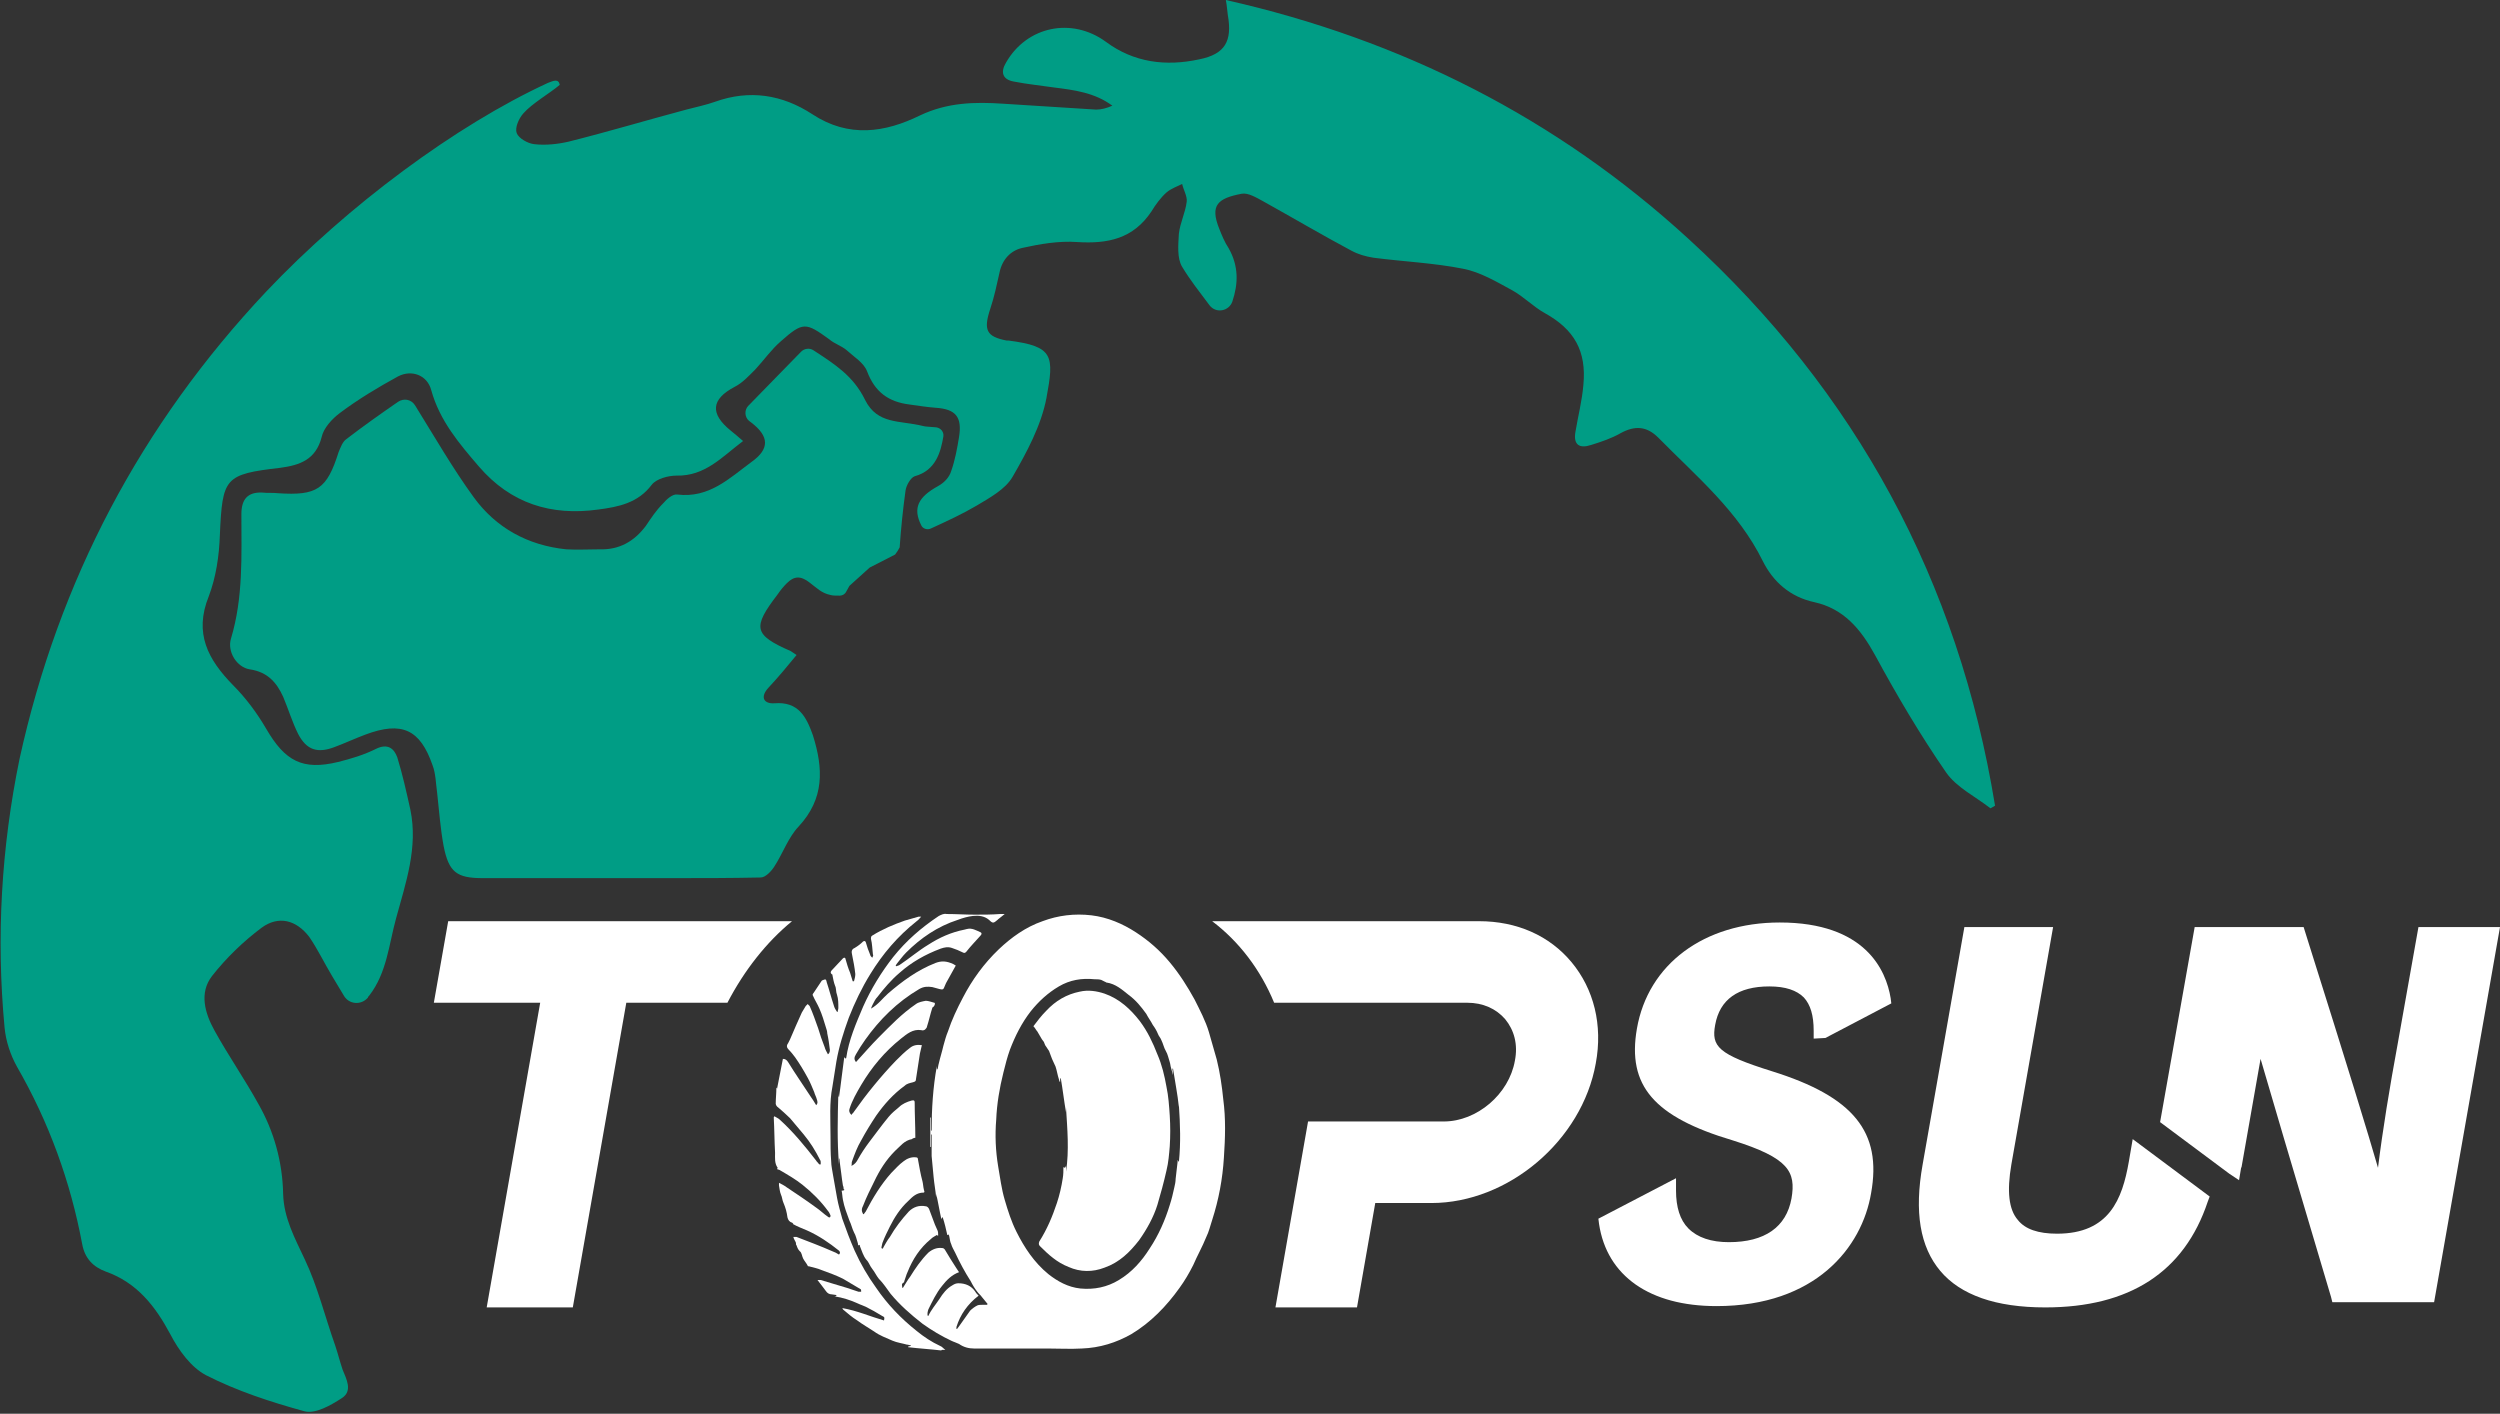 <?xml version="1.0" encoding="utf-8"?>
<!-- Generator: Adobe Illustrator 28.0.0, SVG Export Plug-In . SVG Version: 6.00 Build 0)  -->
<svg version="1.1" id="图层_1" xmlns="http://www.w3.org/2000/svg" xmlns:xlink="http://www.w3.org/1999/xlink" x="0px" y="0px"
	 viewBox="0 0 383.2 216.7" style="enable-background:new 0 0 383.2 216.7;" xml:space="preserve">
<rect x="0" y="0" width="383.2" height="216.7" fill="#333333" stroke="none"/>
<style type="text/css">
	.st0{fill:#009D85;}
	.st1{fill:#FFFFFF;}
</style>
<path class="st0" d="M85.8,13c-1.5,1.3-4.2,2.8-5.6,4.4c-0.7,0.8-1.3,2.2-1,3s1.7,1.6,2.7,1.7c1.7,0.2,3.6,0,5.3-0.4
	c6-1.5,12-3.3,18-4.9c1.5-0.4,3-0.7,4.4-1.2c5.3-1.9,10.3-1.1,14.9,1.9c5.6,3.7,11.2,2.8,16.5,0.2c4.2-2,8.4-2.1,12.8-1.8
	c4.7,0.3,9.4,0.6,14.2,0.9c0.8,0,1.6-0.2,2.5-0.6c-2.7-2-5.8-2.4-9-2.8c-2-0.3-4.1-0.5-6.1-0.9c-1.7-0.3-2.1-1.4-1.2-2.9
	c3.2-5.6,10.1-7,15.3-3.2c4.3,3.2,9.2,3.8,14.3,2.7c4-0.8,5.1-2.8,4.4-6.8c-0.1-0.6-0.1-1.2-0.3-2.3c27,6.1,50.7,18.1,70.9,36.6
	c25.7,23.5,41.4,52.5,47,86.9c-0.3,0.2-0.4,0.2-0.7,0.4c-2.3-1.8-5.2-3.2-6.8-5.5c-4-5.8-7.6-11.9-10.9-18c-2.2-4-4.8-7.1-9.3-8.1
	c-3.7-0.8-6.3-3.1-7.9-6.3c-3.8-7.7-10.2-13-16-18.9c-1.8-1.8-3.6-1.9-5.8-0.7c-1.4,0.8-2.9,1.3-4.5,1.8c-1.8,0.6-2.8,0-2.4-2.1
	c0.4-2.4,1-4.7,1.2-7.1c0.5-5.2-1.4-8.5-5.9-11c-1.8-1-3.2-2.5-5-3.5c-2.4-1.3-4.9-2.8-7.5-3.3c-4.5-0.9-9.2-1.1-13.8-1.7
	c-1.2-0.2-2.3-0.5-3.4-1.1c-4.5-2.4-8.9-5-13.4-7.5c-1.1-0.6-2.4-1.4-3.4-1.2c-3.6,0.7-4.9,1.7-3.4,5.4c0.4,1,0.8,2,1.4,2.9
	c1.6,2.8,1.5,5.5,0.6,8.2c-0.5,1.5-2.5,1.9-3.5,0.6c-1.5-2-3-3.9-4.2-5.9c-0.8-1.3-0.6-3.4-0.5-5.1c0.2-1.7,1-3.2,1.2-4.9
	c0.1-0.8-0.5-1.8-0.7-2.7c-0.8,0.4-1.7,0.7-2.4,1.3c-0.9,0.8-1.7,1.9-2.3,2.9c-2.8,4.2-6.7,5-11.4,4.7c-2.8-0.2-5.7,0.3-8.4,0.9
	c-1.8,0.4-3.1,1.8-3.5,3.8c-0.4,1.8-0.8,3.7-1.4,5.5c-1.1,3.3-0.6,4.3,2.5,4.9c0.1,0,0.2,0,0.3,0c6.9,0.9,7,2.3,5.8,8.8
	c-0.8,4.2-3,8.3-5.2,12.1c-1.1,1.9-3.5,3.2-5.5,4.4c-2.2,1.3-4.6,2.4-7,3.5c-0.6,0.3-1.3,0-1.5-0.5c-1.3-2.6-0.5-4.3,2.6-6
	c0.9-0.5,1.7-1.3,2-2.3c0.6-1.7,0.9-3.4,1.2-5.2c0.5-3.1-0.5-4.3-3.6-4.5c-1.3-0.1-2.6-0.3-4-0.5c-3.2-0.4-5.3-1.9-6.5-5.1
	c-0.5-1.3-2-2.2-3.1-3.2c-0.8-0.7-1.9-1-2.7-1.7c-3.6-2.6-4-2.7-7.4,0.3c-1.5,1.3-2.6,2.9-3.9,4.3c-1,1-2,2.1-3.2,2.7
	c-3.6,1.9-3.8,4.1-0.6,6.7c0.5,0.4,1.1,0.9,1.9,1.6c-3.2,2.4-5.8,5.4-10.2,5.3c-1.3,0-3.1,0.5-3.8,1.4c-2.1,2.8-5.1,3.4-8.2,3.8
	c-7.2,1-13.4-0.9-18.3-6.6c-3-3.5-6-7-7.3-11.7c-0.6-2.3-3-3.2-5.1-2.1c-3.1,1.7-6.1,3.5-8.9,5.6c-1.2,0.9-2.5,2.3-2.8,3.7
	c-0.9,3.5-3.4,4.3-6.3,4.7c-8.6,1-8.9,1.5-9.3,10.3c-0.1,3.2-0.6,6.5-1.7,9.4c-2.3,5.7-0.1,9.7,3.7,13.6c2,2,3.7,4.3,5.1,6.7
	c2.9,5,5.6,6.4,11,5.1c2-0.5,4-1.1,5.8-2s2.8-0.1,3.3,1.3c0.8,2.6,1.4,5.3,2,8c1.2,5.8-0.7,11.2-2.2,16.7c-1.1,4-1.4,8.3-4.1,11.8
	c-0.1,0.1-0.2,0.2-0.2,0.3c-1,1.2-2.9,1.1-3.7-0.3c-0.6-1-1.2-2-1.8-3c-1.2-2-2.2-4.1-3.5-6c-2-2.6-4.7-3.3-7.3-1.4
	c-2.8,2.1-5.4,4.6-7.6,7.4c-2,2.6-1.1,5.7,0.4,8.4c2.1,3.8,4.6,7.4,6.7,11.2c2.4,4.2,3.7,8.9,3.8,13.8c0.1,3.7,1.8,6.8,3.3,10
	c2,4.2,3.1,8.8,4.7,13.3c0.4,1.2,0.7,2.4,1.1,3.6c0.6,1.5,1.6,3.3-0.1,4.4c-1.7,1.1-4.1,2.5-5.8,2c-5.1-1.4-10.3-3.1-15-5.5
	c-2.3-1.2-4.2-3.8-5.5-6.3c-2.3-4.3-5.1-7.9-9.9-9.6c-1.9-0.7-3.2-2-3.6-4.2c-1.8-9.6-5.1-18.7-10-27.2c-1-1.8-1.7-3.9-1.9-6
	c-1.3-13.8-0.5-27.6,2.3-41.2C9,89,21.6,65.1,40.8,44.7c12.5-13.2,29.1-25.5,43.2-32C84.8,12.4,85.6,12,85.8,13z"/>
<path class="st0" d="M118.7,107.8c-1.7,0.1-2.2-1-0.9-2.4c1.5-1.6,2.9-3.3,4.3-5c-0.5-0.3-0.7-0.5-0.9-0.6c-5.7-2.5-5.9-3.6-2-8.7
	c0.4-0.6,0.9-1.2,1.4-1.7c1.1-1.1,2.1-1.2,3.5-0.1c1.2,0.9,1.8,1.6,3.2,1.9c0.3,0.1,0.9,0.1,1.4,0.1c0.4,0,0.8-0.2,1-0.6l0.5-0.9
	l3.1-2.8l3.9-2c0.3-0.4,0.5-0.7,0.7-1.1c0.2-2.9,0.5-5.8,0.9-8.7c0.1-0.8,0.8-2,1.4-2.2c3.3-0.9,4-3.8,4.4-6.1
	c0.1-0.7-0.4-1.3-1.1-1.4c-1.1-0.1-1.7-0.1-2-0.2c-3.6-0.9-7-0.2-8.9-4c-1.8-3.7-4.7-5.5-7.9-7.6c-0.6-0.4-1.4-0.3-1.9,0.2
	c-2.7,2.8-5.4,5.5-8.1,8.3c-0.6,0.6-0.6,1.7,0.1,2.3c0.1,0.1,0.3,0.2,0.4,0.3c2.7,2.1,2.8,4,0,6c-3.4,2.5-6.5,5.6-11.4,5
	c-0.7-0.1-1.6,0.7-2.2,1.4c-1,1-1.8,2.2-2.6,3.4c-1.8,2.4-4.1,3.7-7.1,3.6c-1.7,0-3.4,0.1-5.1,0c-5.9-0.6-10.8-3.3-14.2-8
	c-3.2-4.4-5.9-9.1-9-14.1C63,61.2,61.9,61,61,61.6c-2.6,1.8-5.3,3.7-7.9,5.7c-0.6,0.4-0.9,1.3-1.2,2c-1.8,5.7-3.3,6.7-9.3,6.3
	c-0.8-0.1-1.6,0-2.4-0.1c-2.3-0.1-3.2,1.1-3.2,3.3c0,6.4,0.3,12.8-1.6,19.1c-0.6,2,0.9,4.4,2.9,4.7c2.7,0.4,4.1,2,5.1,4.2
	c0.8,1.9,1.4,3.9,2.3,5.7c1.3,2.5,3,3,5.6,2c1.6-0.6,3.1-1.3,4.7-1.9c5.6-2.1,8.4-0.8,10.3,4.7c0.5,1.3,0.5,2.8,0.7,4.2
	c0.3,2.7,0.5,5.5,1,8.2c0.8,4,2,4.9,6,4.9c9.6,0,19.3,0,28.9,0c4.6,0,9.1,0,13.7-0.1c0.7,0,1.6-0.9,2.1-1.7c1.3-2,2.1-4.4,3.7-6.1
	c4-4.3,3.8-8.9,2.2-14C123.6,109.9,122.4,107.5,118.7,107.8z"/>
<path class="st1" d="M326.3,178.1c-1,5.7-3,11-11,11c-2.9,0-4.9-0.7-6-2.1c-1.4-1.6-1.7-4.4-1-8.5l6.4-36.4h-13.6l-6.4,36.4
	c-1.3,7.3-0.4,12.6,2.7,16.3s8.5,5.6,16.1,5.6c12.9,0,21.3-5.4,24.9-16.2l0.3-0.8l-11.8-8.8L326.3,178.1z"/>
<path class="st1" d="M370.7,142.1l-3.2,18c-1.2,6.5-2.3,13.2-3,18.9c-1.5-5.2-4.5-15-10.9-35.3l-0.5-1.6h-16.7l-5.3,29.9l10.6,7.9
	l1.5,1l0.3-1.8c0-0.1,0.1-0.2,0.1-0.3l2.9-16.5c1.5,5.2,4.5,15.3,10.8,36.5l0.2,0.8h15.6l10.1-57.5L370.7,142.1L370.7,142.1z"/>
<path class="st1" d="M279.8,159.1l10.1-5.3l-0.1-0.8c-0.7-4.3-3.9-11.6-17-11.6c-11.6,0-20.2,6.4-21.9,16.3
	c-1.5,8.7,2.6,13.5,14.7,17.1c8.6,2.7,9.7,4.8,9,8.9c-0.8,4.4-4.1,6.7-9.6,6.7c-2.7,0-4.8-0.7-6.2-2.1c-1.3-1.3-1.9-3.3-1.9-5.8
	v-1.9l-11.9,6.2l0.1,0.8c1.2,8,7.8,12.6,18,12.6c15.2,0,22.3-9,23.7-17.3c1.7-9.4-2.7-14.8-15.2-18.7c-8.3-2.6-9.3-3.8-8.7-7.1
	c0.7-3.9,3.5-5.9,8.3-5.9c2.5,0,4.2,0.6,5.3,1.7c1,1.1,1.5,2.7,1.5,5.1v1.2L279.8,159.1L279.8,159.1z"/>
<path class="st1" d="M121.4,141.2H68.7l-2.2,12.5h16.3l-8.2,46.7h13.2l8.2-46.7h15.5C114.1,148.7,117.5,144.4,121.4,141.2z"/>
<path class="st1" d="M240.9,147.5c-3.4-4.1-8.4-6.3-14.2-6.3h-40.9c4.1,3.1,7.4,7.4,9.5,12.5h29.6c2.4,0,4.4,0.9,5.8,2.5
	c1.4,1.7,2,3.9,1.5,6.4c-0.9,5.1-5.8,9.3-10.9,9.3h-20.8l-5,28.5H208l2.8-16h8.6c11.8,0,23.1-9.6,25.2-21.4
	C245.7,157.1,244.3,151.6,240.9,147.5z"/>
<g>
	<path class="st1" d="M129.3,182.2c0-0.2,0-0.3-0.1-0.5c-0.2-1.2-0.3-2.4-0.5-3.7c0-0.2,0-0.3-0.1-0.5c0,0.3,0,0.7,0,1
		c-0.3-3.6-0.2-7.3-0.1-10.9c0,0.2,0,0.4,0.1,0.6c0.3-2,0.5-4,0.8-6.1c0,0,0,0,0.1,0c0,0.1,0.1,0.1,0.1,0.2c0-0.1,0.1-0.1,0.1-0.1
		c0.4-2.8,1.5-5.3,2.6-7.9c1.2-2.7,2.8-5.3,4.6-7.6c2-2.5,4.3-4.5,7-6.3c0.4-0.2,0.8-0.4,1.2-0.3c1.4,0,2.9,0.1,4.3,0.1
		c1.3,0,2.6,0,3.9-0.1c0.2,0,0.4,0,0.7,0c-0.4,0.3-0.7,0.6-1,0.8l-0.1,0.1c-0.6,0.5-0.7,0.6-1.3,0c-0.7-0.6-1.6-0.7-2.5-0.6
		c-0.8,0.1-1.5,0.3-2.3,0.6c-3.1,1-5.7,2.8-7.9,5c-0.6,0.6-1,1.2-1.5,1.8c0,0.1-0.1,0.1-0.1,0.2c0,0,0,0.1,0.1,0.1
		c0.2-0.1,0.4-0.1,0.5-0.2c1.5-1,2.9-2.2,4.4-3.1c1.7-1.1,3.5-1.9,5.5-2.3c0.1,0,0.3-0.1,0.4-0.1c0.8-0.2,1.4,0.2,2.1,0.5
		c0.2,0.1,0.2,0.3,0,0.5c-0.7,0.8-1.5,1.6-2.2,2.5c-0.2,0.2-0.3,0.2-0.5,0.1c-0.6-0.3-1.1-0.5-1.7-0.7c-0.6-0.2-1.1-0.1-1.7,0.1
		c-2.4,0.9-4.5,2.1-6.3,3.7c-1.3,1.1-2.4,2.4-3.4,3.7c-0.3,0.3-0.5,0.7-0.7,1.1c-0.1,0.2-0.2,0.4-0.3,0.7c1.1-0.6,1.8-1.6,2.6-2.3
		c2.2-1.9,4.5-3.6,7.3-4.7c0.8-0.3,1.5-0.3,2.3,0c0.3,0.1,0.5,0.2,0.8,0.4c-0.5,0.9-1,1.8-1.5,2.7c-0.1,0.2-0.2,0.5-0.3,0.7
		c-0.1,0.3-0.3,0.3-0.7,0.2s-0.7-0.2-1.1-0.3c-0.7-0.1-1.3-0.1-2,0.3c-3.4,2-6.1,4.7-8.3,7.8c-0.5,0.7-1,1.5-1.4,2.2
		c-0.3,0.5-0.3,0.8,0,1.2c1.2-1.3,2.3-2.6,3.5-3.8c1.8-1.8,3.5-3.6,5.7-5.1c0.4-0.3,1-0.4,1.5-0.5c0.4,0,0.9,0.2,1.3,0.3
		c0.1,0,0.1,0.1,0.1,0.2c0,0.1-0.1,0.3-0.2,0.4c-0.1,0.1-0.2,0.1-0.2,0.2c-0.3,0.9-0.5,1.9-0.8,2.8c0,0.2-0.2,0.4-0.3,0.5
		s-0.4,0.2-0.6,0.1c-1.3-0.2-2.2,0.6-3.1,1.3c-2.5,2-4.5,4.4-6.1,7.1c-0.7,1.2-1.4,2.4-1.8,3.7c-0.1,0.3,0,0.6,0.3,0.9
		c0.1-0.2,0.3-0.3,0.4-0.5c1.9-2.7,4.1-5.4,6.4-7.8c0.7-0.7,1.4-1.4,2.2-2c0.5-0.4,1.1-0.5,1.8-0.4c-0.1,0.4-0.2,0.9-0.3,1.3
		c-0.2,1.3-0.4,2.6-0.6,3.9c0,0.3-0.1,0.4-0.5,0.5s-0.9,0.2-1.2,0.5c-1.8,1.3-3.2,2.9-4.4,4.6c-0.8,1.2-1.6,2.5-2.3,3.8
		c-0.6,1-1,2.1-1.4,3.2c-0.1,0.2,0,0.4-0.1,0.7c0.5-0.2,0.8-0.6,1-1c0.5-0.9,1.1-1.8,1.7-2.6c1-1.3,2-2.7,3-3.9c0.5-0.6,1-1,1.6-1.5
		c0.5-0.5,1.2-0.8,1.9-1c0.4-0.1,0.5,0,0.5,0.3c0,1.8,0.1,3.5,0.1,5.3c0,0.1,0,0.1,0,0.1c-0.2,0-0.3,0.1-0.4,0.1l-0.1,0.1
		c-1.2,0.2-1.8,1.1-2.6,1.8c-1.4,1.4-2.4,3-3.2,4.7c-0.6,1.2-1.2,2.4-1.7,3.7c-0.1,0.2-0.2,0.4-0.2,0.7c0,0.2,0.1,0.4,0.2,0.6h0.1
		c0.1-0.1,0.2-0.3,0.3-0.4c1.1-2.1,2.3-4.1,3.9-5.9c0.6-0.6,1.2-1.3,1.9-1.8c0.5-0.4,1.2-0.7,1.9-0.6c0.2,0,0.3,0.1,0.3,0.3
		c0.2,1.1,0.4,2.3,0.7,3.4c0.1,0.4,0.1,0.8,0.2,1.2c0,0.1,0.1,0.3,0.1,0.4l-0.1,0.1c-1.1,0-1.7,0.6-2.4,1.3
		c-1.2,1.1-2.1,2.5-2.8,3.9c-0.4,0.8-0.8,1.6-1.1,2.4c-0.1,0.2-0.1,0.5-0.2,0.8c0,0.1,0.1,0.2,0.1,0.2c0.1,0,0.2-0.1,0.2-0.2
		c0.3-0.5,0.6-1.1,1-1.6c0.8-1.4,1.8-2.7,2.9-3.9c0.7-0.7,1.6-1,2.6-0.8c0.2,0,0.4,0.2,0.5,0.4c0.3,0.8,0.6,1.6,0.9,2.4
		c0.1,0.3,0.3,0.6,0.4,0.9c0.1,0.2,0.1,0.5,0.1,0.8c-0.1,0-0.1,0-0.2-0.1c-0.3,0.2-0.6,0.3-0.9,0.6c-1.7,1.4-2.8,3.1-3.6,5.1
		c-0.2,0.4-0.3,0.9-0.5,1.4c0,0.1,0,0.1-0.1,0.2c-0.4,0.2-0.2,0.5-0.2,0.8h0.1c0.4-0.6,0.7-1.2,1.1-1.7c0.8-1.3,1.7-2.6,2.8-3.7
		c0.6-0.5,1.3-0.8,2.1-0.7c0.2,0,0.3,0.1,0.4,0.2c0.6,1,1.2,2,1.8,2.9c0.1,0.2,0.3,0.4,0.4,0.6c-1.1,0.4-1.9,1.2-2.6,2.1
		c-0.9,1.1-1.5,2.4-2.1,3.6c-0.1,0.3-0.2,0.7-0.1,1c0.1,0,0.1,0,0.1,0c0.4-0.9,1.1-1.7,1.7-2.6c0.5-0.8,1.1-1.6,2-2.1
		c0.3-0.2,0.6-0.3,0.9-0.3c1.1,0,2,0.4,2.6,1.3c0.1,0.2,0.3,0.4,0.5,0.6c-1.7,1.3-2.8,2.9-3.4,4.8c0,0.1,0,0.2,0,0.3h0.1
		c0.1-0.1,0.2-0.3,0.3-0.4c0.6-0.8,1.1-1.6,1.7-2.4c0.3-0.3,0.7-0.6,1.1-0.8c0.2-0.1,0.6-0.1,0.9-0.1c0.2,0,0.4,0,0.6,0
		c0,0,0-0.1,0.1-0.1c-0.3-0.4-0.6-0.7-0.9-1.1c-0.2-0.3-0.5-0.5-0.7-0.8c-0.4-0.5-0.7-1-1-1.6c-0.9-1.4-1.7-2.9-2.4-4.4
		c-0.2-0.4-0.5-0.9-0.6-1.3c-0.2-0.4-0.2-0.8-0.3-1.2c0-0.1-0.1-0.2-0.1-0.3c-0.1,0.1-0.1,0.1-0.2,0.1c-0.2-0.9-0.4-1.8-0.7-2.7
		c0,0,0,0-0.1,0c0,0.1-0.1,0.2-0.1,0.3c-0.3-1.3-0.5-2.6-0.8-3.9l0,0c0,0.2,0,0.4,0,0.6l0,0c-0.1-1.1-0.3-2.1-0.4-3.2
		c-0.1-1.1-0.2-2.1-0.3-3.2c0-1.1,0-2.2,0-3.3h-0.1c0,0.6,0,1.3,0,1.9h-0.1c0-1.5,0-3,0-4.5c0,0,0,0,0.1,0c0,0.7,0,1.3,0,2h0.1
		c0-3.3,0.2-6.6,0.8-9.9c0,0.2,0,0.3,0,0.5c0,0,0,0,0.1,0c0.1-0.3,0.1-0.6,0.2-0.9c0.2-0.9,0.5-1.8,0.7-2.7c0.2-0.7,0.4-1.5,0.7-2.2
		c0.6-1.8,1.4-3.5,2.3-5.2c1.4-2.7,3.2-5.2,5.5-7.4c1.9-1.8,4.1-3.4,6.7-4.3c2.4-0.9,4.9-1.2,7.5-0.9c2.5,0.3,4.8,1.3,6.8,2.6
		s3.7,2.8,5.2,4.6s2.7,3.7,3.8,5.7c0.8,1.6,1.7,3.3,2.2,5c0.4,1.4,0.8,2.8,1.2,4.2c0.5,2,0.8,4.1,1,6.1c0.4,3,0.3,5.9,0.1,8.9
		c-0.2,3.3-0.8,6.5-1.8,9.6c-0.3,0.9-0.5,1.8-0.9,2.6c-0.6,1.5-1.4,2.9-2,4.3c-0.6,1.2-1.3,2.4-2.1,3.5c-2,2.8-4.4,5.3-7.4,7.1
		c-2.3,1.3-4.8,2.1-7.6,2.2c-1.7,0.1-3.5,0-5.2,0c-3.8,0-7.5,0-11.3,0c-0.8,0-1.6-0.2-2.3-0.7c-0.4-0.2-0.8-0.3-1.2-0.5
		c-1.5-0.7-3-1.6-4.4-2.6c-1.8-1.4-3.5-2.9-4.9-4.6c-0.6-0.8-1.1-1.6-1.8-2.3c-0.4-0.5-0.6-1-1-1.5s-0.5-1-0.9-1.4
		c-0.5-0.6-0.7-1.4-1-2.1c0-0.1,0-0.3-0.2-0.1c-0.1-0.1-0.1-0.2-0.1-0.3c-0.2-0.6-0.3-1.2-0.6-1.7c-0.3-0.6-0.4-1.2-0.7-1.8
		c-0.4-1.1-0.8-2.1-1-3.2c-0.1-0.5-0.1-1-0.2-1.4C129.6,182.5,129.4,182.3,129.3,182.2L129.3,182.2z M179.8,164.8L179.8,164.8
		c-0.1-0.4-0.2-0.7-0.3-1.1c-0.1-0.3-0.1-0.6-0.2-0.9c-0.2-0.6-0.3-1.2-0.6-1.7s-0.4-1.1-0.7-1.7c-0.1-0.3-0.4-0.6-0.5-0.9
		c-0.2-0.5-0.5-1-0.8-1.4c-0.3-0.6-0.7-1.1-1-1.7c-0.8-1.1-1.6-2.1-2.7-2.9c-1-0.8-2-1.7-3.4-1.9c-0.1,0-0.1-0.1-0.2-0.1
		c-0.2-0.1-0.4-0.2-0.6-0.3c-0.3-0.1-0.7-0.1-1-0.1c-2-0.2-3.8,0.1-5.5,1.1s-3.1,2.3-4.3,3.8c-1.4,1.8-2.4,3.8-3.2,5.9
		c-0.4,1.1-0.7,2.3-1,3.5c-0.6,2.4-1,4.8-1.1,7.2c-0.2,2.4-0.1,4.8,0.3,7.2c0.3,1.7,0.5,3.4,1,5.1c0.5,1.7,1,3.3,1.8,4.9
		c1.2,2.4,2.7,4.7,4.9,6.5c1.4,1.1,3,2,4.9,2.2c2.1,0.2,4.1-0.2,5.9-1.3c2-1.2,3.5-2.9,4.7-4.8c1.4-2.1,2.4-4.4,3.1-6.7
		c0.3-0.9,0.5-1.8,0.7-2.7c0.1-0.4,0.2-0.9,0.2-1.3c0.1-0.9,0.2-1.7,0.3-2.6c0-0.1,0-0.2,0-0.3c0.1,0.1,0.1,0.2,0.2,0.3
		c0.3-2.9,0.2-5.8,0-8.7c0,0.1,0,0.2,0,0.3c-0.2-2-0.6-3.9-0.9-5.9h-0.1C179.7,164,179.8,164.4,179.8,164.8z"/>
	<path class="st1" d="M144.3,207c-1.7-0.2-3.4-0.3-5.1-0.5c0,0,0,0,0-0.1c0.1,0,0.3-0.1,0.4-0.1c0,0,0,0,0-0.1
		c-0.2,0-0.4-0.1-0.6-0.1c-0.7-0.2-1.5-0.3-2.2-0.6c-0.9-0.4-2-0.8-2.8-1.4c-0.9-0.6-1.8-1.1-2.6-1.7c-0.8-0.5-1.5-1.1-2.2-1.7
		c0,0,0-0.1-0.1-0.2c2.3,0.4,4.3,1.3,6.4,1.9c0.1-0.5,0.1-0.5-0.3-0.7c-0.8-0.5-1.7-1-2.5-1.4c-0.4-0.2-0.8-0.3-1.2-0.5
		c-1.1-0.5-2.3-0.9-3.6-1.1c0.1,0,0.2,0,0.3-0.1c0,0,0,0,0-0.1c-0.2,0-0.5-0.1-0.7-0.1c-0.4,0-0.7-0.2-0.9-0.5
		c-0.4-0.5-0.8-1.1-1.3-1.7c0.2,0,0.4,0,0.5,0c1.3,0.4,2.7,0.8,4,1.2c0.6,0.2,1.2,0.4,1.8,0.6c0.1,0,0.3,0,0.4,0
		c0-0.1,0-0.4-0.1-0.4c-0.9-0.5-1.8-1.1-2.7-1.6c-1-0.5-2.1-0.9-3.2-1.3c-0.7-0.3-1.3-0.4-2-0.6c-0.1,0-0.2,0-0.2-0.1
		c-0.2-0.4-0.5-0.7-0.7-1.1c-0.2-0.4-0.2-0.9-0.5-1.1c-0.3-0.3-0.4-0.6-0.5-0.9c-0.1-0.1-0.1-0.2-0.1-0.4c-0.1-0.3-0.3-0.5-0.4-0.9
		c0.2,0,0.3,0,0.5,0c1.8,0.7,3.7,1.4,5.5,2.2c0.3,0.1,0.7,0.3,1,0.5c0.2-0.2,0.2-0.4,0-0.6c-1.5-1.2-3.1-2.3-4.9-3.1
		c-0.7-0.3-1.5-0.6-2.2-1c0,0,0,0,0.1-0.1c-0.1,0-0.2-0.1-0.2-0.1c-0.4-0.1-0.6-0.4-0.7-0.8c-0.1-0.8-0.3-1.5-0.6-2.2
		c-0.2-0.4-0.2-0.9-0.4-1.3c-0.2-0.5-0.2-0.9-0.3-1.4c0-0.1,0-0.2,0-0.4c0.4,0.2,0.8,0.4,1.2,0.7c1.5,1,3,2,4.5,3.1
		c0.6,0.4,1.2,1,1.8,1.4c0.1,0.1,0.2,0.1,0.3,0.1c0.1-0.1,0.1-0.2,0.1-0.3c-0.1-0.2-0.2-0.5-0.4-0.7c-1.1-1.5-2.4-2.8-3.9-4
		c-1-0.8-2.2-1.5-3.4-2.2c-0.1-0.1-0.3-0.1-0.5-0.2c0-0.1,0.1-0.1,0.1-0.2c-0.5-0.7-0.4-1.5-0.4-2.3c-0.1-1.8-0.1-3.6-0.2-5.4
		c0,0,0-0.1,0.1-0.2c0.3,0.2,0.6,0.3,0.8,0.5c2.1,1.9,3.9,4.1,5.6,6.3c0.1,0.2,0.3,0.3,0.4,0.5c0.1,0.1,0.2,0.1,0.2,0.1
		c0.1,0,0.1-0.1,0.1-0.2c0-0.2,0-0.4-0.1-0.5c-0.7-1.4-1.5-2.7-2.5-3.9c-0.7-0.8-1.4-1.7-2.1-2.5c-0.6-0.6-1.3-1.2-2-1.8
		c-0.1-0.1-0.2-0.3-0.2-0.4c0-0.8,0.1-1.6,0.1-2.5c0.1,0.1,0.1,0.1,0.1,0.2c0.3-1.5,0.6-3,0.9-4.6c0.4,0,0.6,0.2,0.8,0.5
		c1.1,1.8,2.3,3.5,3.4,5.2c0.3,0.4,0.6,0.9,0.9,1.4c0.3-0.3,0.2-0.6,0.1-0.9c-0.1-0.4-0.3-0.7-0.4-1.1c-0.3-0.7-0.6-1.5-1-2.2
		c-0.6-1.1-1.2-2.1-1.9-3.1c-0.3-0.4-0.6-0.8-1-1.2c-0.3-0.3-0.4-0.6-0.1-1c0.1-0.2,0.2-0.4,0.3-0.6c0.6-1.4,1.2-2.8,1.8-4.1
		c0.2-0.3,0.4-0.7,0.6-1c0.1-0.1,0.2-0.2,0.3-0.3c0.1,0.1,0.2,0.2,0.3,0.3c0.5,1.1,0.9,2.3,1.3,3.4c0.3,1,0.6,1.9,1,2.9
		c0.1,0.4,0.3,0.7,0.5,1.1c0.3-0.2,0.3-0.5,0.3-0.7c-0.1-0.8-0.2-1.6-0.4-2.5c0-0.3-0.1-0.6-0.2-0.9c-0.3-1-0.6-2-1-2.9
		c-0.3-0.7-0.7-1.3-1-2c-0.1-0.1,0-0.3,0.1-0.4c0.4-0.6,0.8-1.2,1.2-1.8c0.1-0.2,0.4-0.2,0.6-0.3c0.1,0.1,0.2,0.2,0.2,0.4
		c0.4,1.2,0.7,2.4,1.1,3.6c0.1,0.4,0.3,0.7,0.5,1h0.1c0-0.2,0.1-0.4,0.1-0.6c0-0.7,0-1.4-0.2-2c-0.2-0.5-0.1-1-0.3-1.4
		c-0.2-0.5-0.3-1.1-0.4-1.6v-0.1c-0.5-0.3-0.2-0.6,0.1-0.9c0.5-0.5,1-1.1,1.5-1.6c0.2-0.2,0.4-0.1,0.4,0.1c0.2,0.7,0.4,1.4,0.7,2.1
		c0.1,0.4,0.3,0.9,0.4,1.3c0.1,0,0.1,0,0.2,0c0.1-0.4,0.2-0.7,0.2-1.1c-0.1-1-0.3-2-0.5-3c-0.1-0.4-0.1-0.8,0.4-1
		c0.5-0.3,0.9-0.6,1.3-1c0.2-0.1,0.3-0.1,0.4,0.1c0.2,0.7,0.4,1.3,0.7,2c0,0.1,0.1,0.2,0.3,0.4c0.1-0.2,0.2-0.4,0.1-0.5
		c-0.1-0.8-0.1-1.6-0.3-2.4c0-0.2,0-0.4,0.2-0.5c1.6-1,3.3-1.7,5-2.3c0.7-0.2,1.4-0.4,2.1-0.6c0.1,0,0.2,0,0.4,0
		c-0.2,0.2-0.4,0.5-0.7,0.7c-2.9,2.3-5.2,5-7.1,8.1c-1.3,2.1-2.4,4.4-3.3,6.7c-0.8,2.2-1.5,4.4-1.9,6.7c-0.2,1.3-0.4,2.5-0.6,3.8
		c-0.5,2.5-0.3,5.1-0.3,7.7c0,1.2,0,2.5,0.1,3.8c0,0.7,0.2,1.5,0.3,2.2c0.2,1.1,0.4,2.3,0.6,3.4c0.2,1.1,0.5,2.1,0.8,3.2
		c0.6,1.7,1.2,3.3,1.9,4.9c0.9,2,2,3.9,3.3,5.7c1.7,2.5,3.8,4.7,6.2,6.6c1.1,0.9,2.3,1.7,3.6,2.3c0.3,0.1,0.5,0.4,0.8,0.6
		C144.3,206.9,144.3,206.9,144.3,207z"/>
	<path class="st1" d="M129.3,182.2c0.1,0.4,0.2,0.7,0.2,1.1c-0.1,0-0.1,0-0.2,0C129.4,182.9,129.4,182.6,129.3,182.2L129.3,182.2z"
		/>
	<path class="st1" d="M163.4,178.7c0,0.3,0,0.6,0,0.9c0.5-3.3,0.2-6.5,0-9.8c0,0.2,0,0.5,0,0.7l0,0c-0.3-1.7-0.5-3.5-0.8-5.2h-0.1
		c0,0.2,0,0.3,0,0.5h-0.1c0-0.1-0.1-0.3-0.1-0.4c-0.2-0.6-0.3-1.3-0.5-1.9c-0.2-0.5-0.5-1-0.7-1.6c-0.1-0.3-0.2-0.5-0.3-0.8
		c-0.2-0.3-0.4-0.6-0.6-0.9c-0.1-0.2-0.1-0.3-0.2-0.5c-0.1-0.1-0.2-0.3-0.3-0.4c-0.2-0.4-0.5-0.8-0.7-1.2c-0.2-0.2-0.3-0.5-0.6-0.8
		c0.6-0.8,1.2-1.6,2-2.4c1.4-1.5,3.1-2.5,5.1-2.9c1.3-0.3,2.6-0.1,3.8,0.3c2.3,0.8,4,2.4,5.4,4.2c1.2,1.6,2,3.3,2.7,5.1
		c0.7,1.6,1.1,3.3,1.4,5c0.3,1.4,0.4,2.9,0.5,4.4c0.1,1.6,0.1,3.1,0,4.7c-0.1,1.2-0.2,2.5-0.5,3.7c-0.4,1.8-0.9,3.6-1.4,5.3
		c-0.6,1.9-1.6,3.7-2.8,5.4c-1.4,1.8-3,3.4-5.3,4.2c-1.8,0.7-3.7,0.7-5.5-0.1c-1.8-0.7-3.1-1.9-4.4-3.2c-0.2-0.2-0.2-0.4-0.1-0.7
		c1.2-1.9,2-3.8,2.7-5.9c0.4-1.2,0.7-2.5,0.9-3.8c0.1-0.6,0.1-1.1,0.1-1.7C163.3,179.1,163.3,178.9,163.4,178.7
		C163.3,178.7,163.3,178.7,163.4,178.7z"/>
</g>
</svg>
